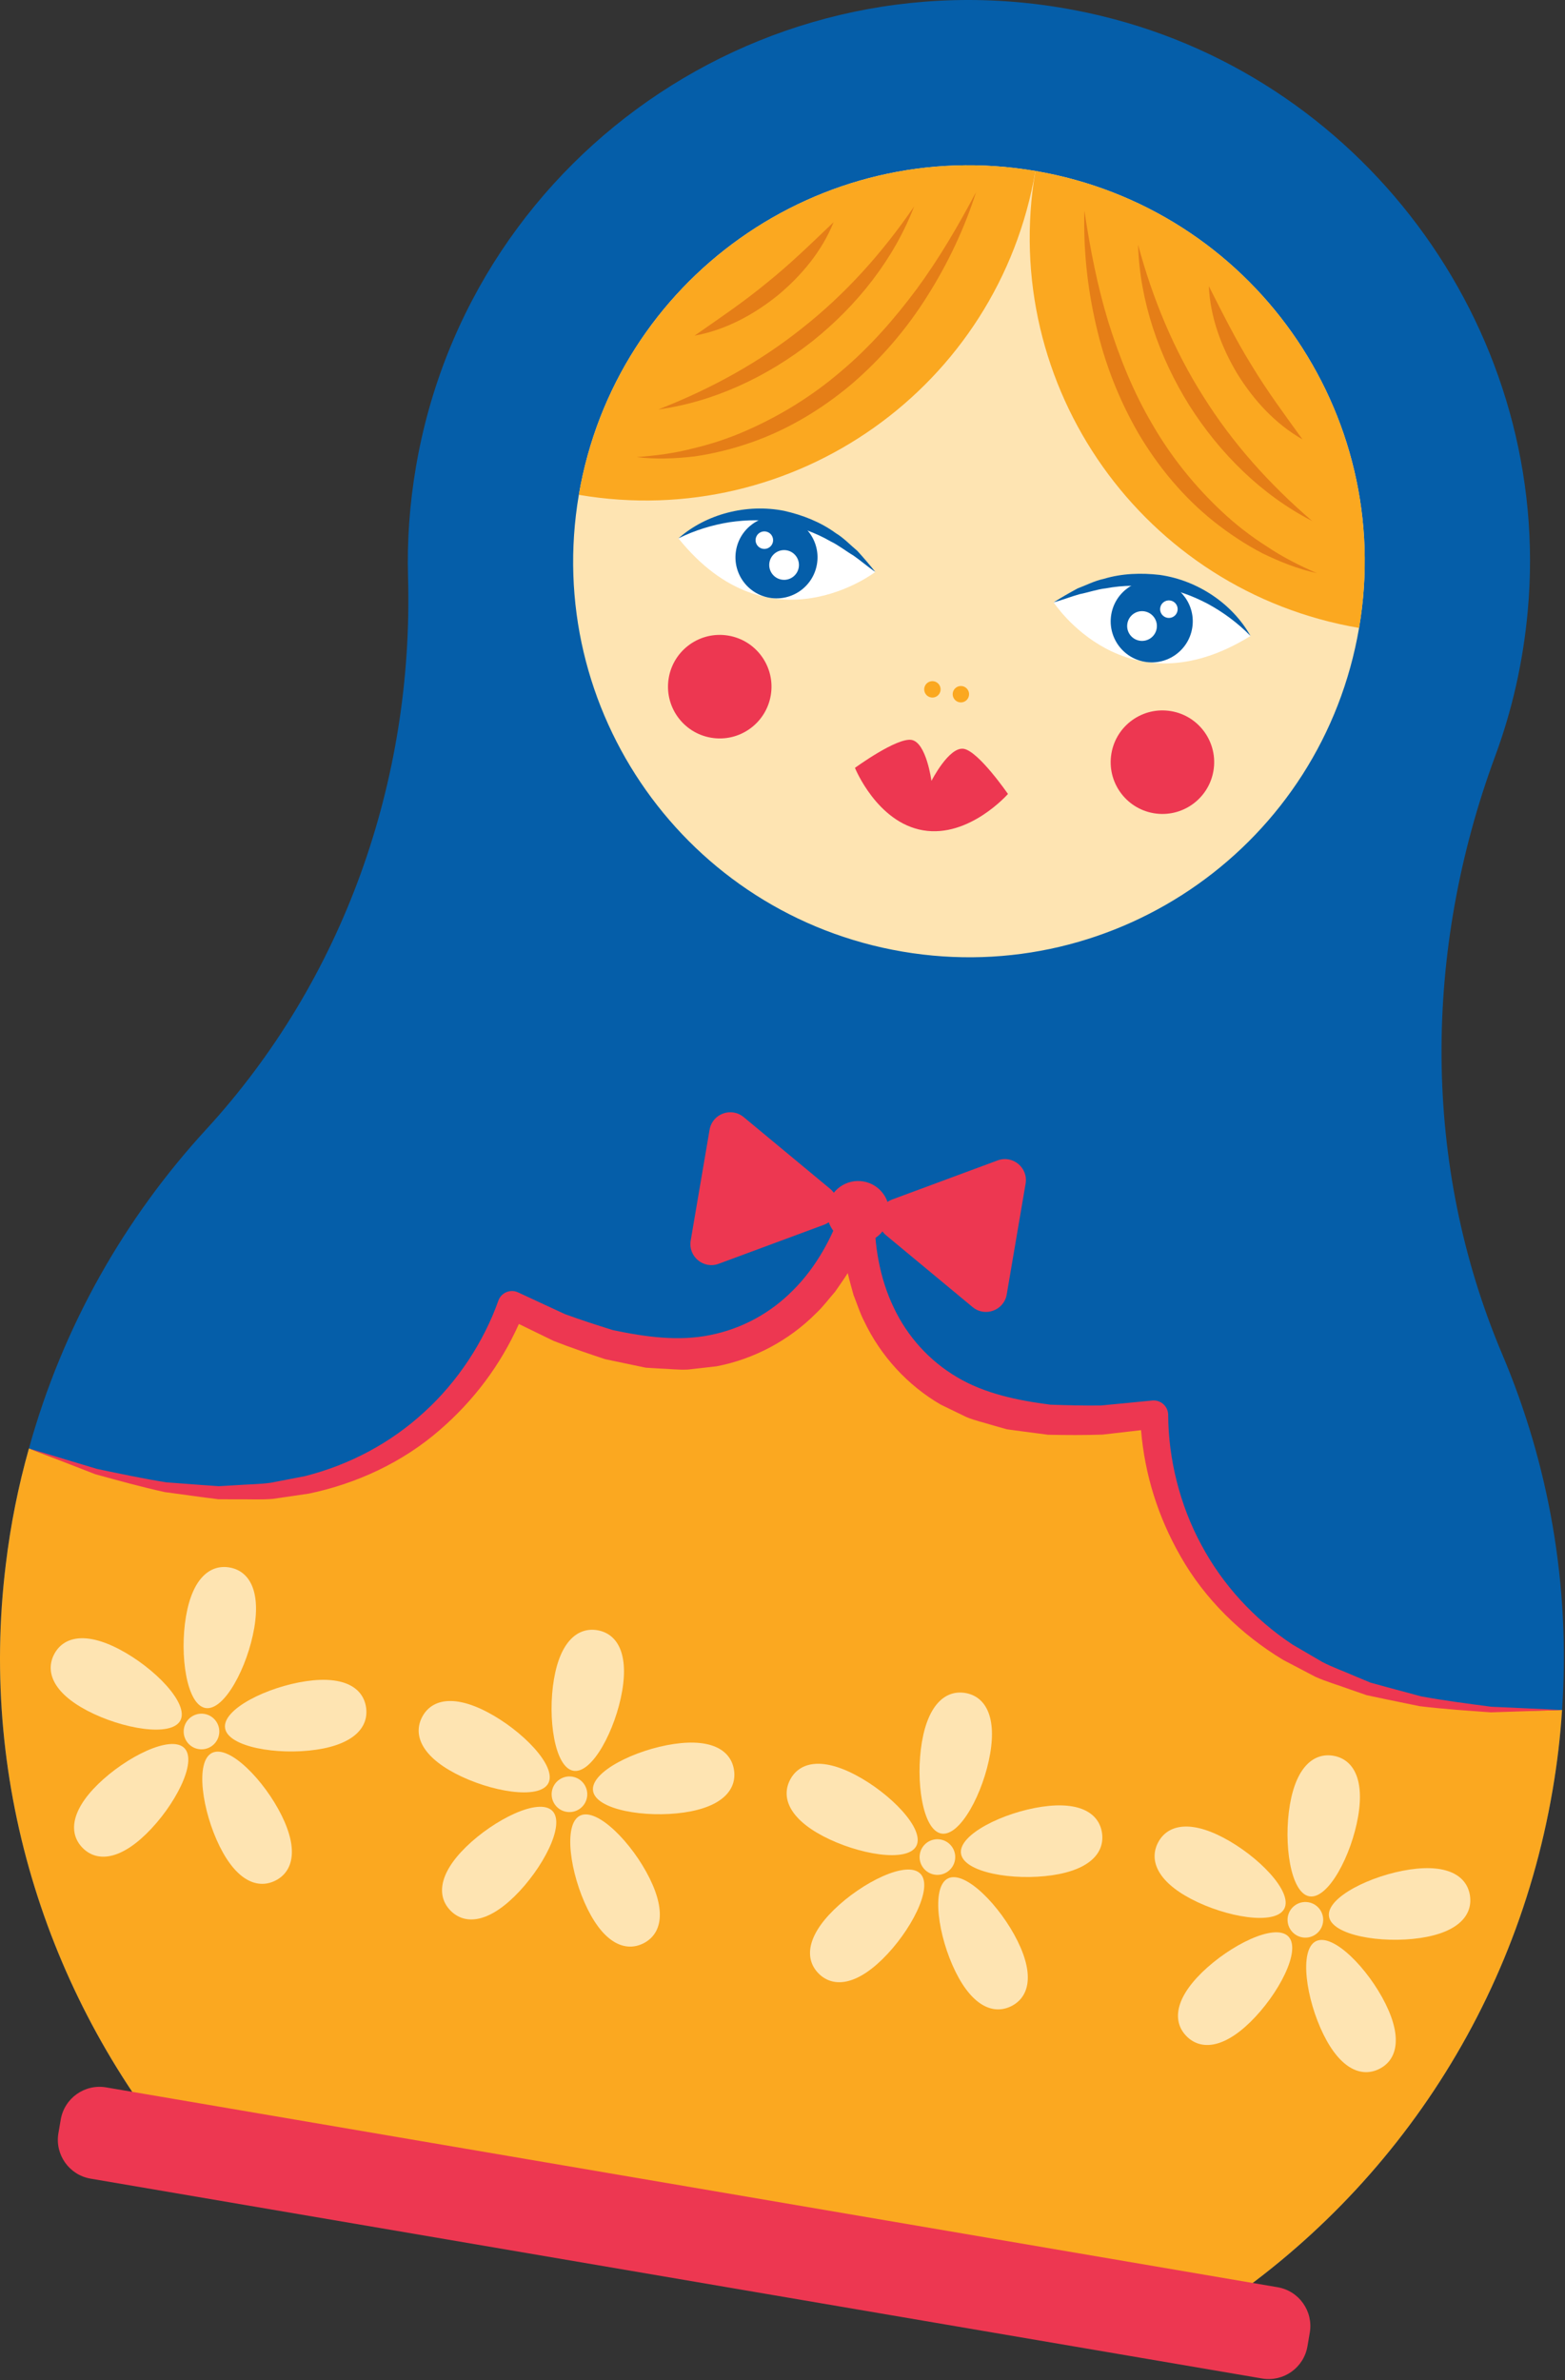 <?xml version="1.0" encoding="UTF-8"?> <svg xmlns="http://www.w3.org/2000/svg" width="200" height="304" viewBox="0 0 200 304" fill="none"><rect x="0" y="0" width="200" height="304" fill="#333333" stroke="none"/><g clip-path="url(#clip0_3730_438)"><path d="M198.419 228.635C193.263 258.872 175.032 283.585 150.524 297.991L23.821 276.387C6.365 255.754 -2.752 228.272 0.736 199.861C1.348 194.753 2.344 189.8 3.698 185.012C8.013 169.426 15.924 155.613 26.318 144.293C43.897 125.176 52.866 99.724 52.147 73.76C52.012 69.13 52.342 64.405 53.153 59.655C60.093 18.955 100.039 -7.826 140.84 2.058C175.065 10.348 198.457 43.02 195.235 78.088C194.641 84.598 193.216 90.814 191.066 96.606C181.904 121.423 181.673 148.666 191.992 173.015C197.917 187.01 200.709 202.473 199.625 218.418C199.412 221.805 199.004 225.203 198.419 228.635Z" fill="#055EA9"></path><path d="M113.581 155.49C113.213 157.653 111.16 159.106 108.999 158.738C106.836 158.37 105.383 156.317 105.751 154.156C106.119 151.993 108.172 150.54 110.333 150.908C112.496 151.276 113.951 153.329 113.581 155.49Z" fill="#ED3751"></path><path d="M106.089 151.854L95.04 142.69C93.449 141.37 91.026 142.268 90.68 144.306L88.268 158.456C87.921 160.493 89.909 162.143 91.846 161.424L105.307 156.438C107.244 155.719 107.679 153.174 106.089 151.854L95.04 142.69C93.449 141.37 91.026 142.268 90.68 144.306L88.268 158.456C87.921 160.493 89.909 162.143 91.846 161.424L105.307 156.438C107.244 155.719 107.679 153.174 106.089 151.854Z" fill="#ED3751"></path><path d="M114.027 153.208L127.488 148.222C129.425 147.505 131.415 149.153 131.066 151.19L128.654 165.34C128.307 167.377 125.885 168.274 124.294 166.956L113.245 157.792C111.655 156.472 112.09 153.927 114.027 153.208L127.488 148.222C129.425 147.505 131.415 149.153 131.066 151.19L128.654 165.34C128.307 167.377 125.885 168.274 124.294 166.956L113.245 157.792C111.655 156.472 112.09 153.927 114.027 153.208Z" fill="#ED3751"></path><path d="M198.419 228.635C193.263 258.872 175.032 283.586 150.524 297.991L23.821 276.388C6.365 255.754 -2.752 228.272 0.736 199.861C1.348 194.754 2.344 189.8 3.698 185.012C53.361 204.806 65.395 166.676 65.395 166.676C101.254 185.969 109.665 154.822 109.665 154.822C109.665 154.822 107.26 186.992 147.486 180.672C147.486 180.672 146.206 220.636 199.622 218.417C199.412 221.805 199.004 225.203 198.419 228.635Z" fill="#FBA820"></path><path d="M190.557 218.003C187.567 217.608 184.574 217.223 181.631 216.683L177.295 215.515L175.137 214.923L173.077 214.062C171.718 213.464 170.31 212.975 169.001 212.295L165.182 210.065C160.279 206.819 156.242 202.425 153.514 197.303C150.768 192.244 149.306 186.288 149.288 180.731L149.279 180.56C149.181 179.54 148.275 178.794 147.255 178.891L147.21 178.895L140.696 179.525C138.535 179.552 136.374 179.498 134.231 179.422C130.019 178.875 125.812 178.007 122.277 175.891C118.757 173.808 115.951 170.709 114.204 166.99C112.431 163.336 111.68 158.924 111.785 154.983C111.808 154.06 111.227 153.188 110.304 152.892C109.183 152.531 107.981 153.149 107.621 154.271C106.415 158.027 104.24 161.941 101.353 164.8C98.47 167.731 94.794 169.724 90.779 170.524C86.74 171.356 82.483 170.776 78.325 169.897C76.276 169.258 74.22 168.592 72.189 167.852L66.249 165.098L66.204 165.077L66.045 165.012C65.083 164.67 64.027 165.176 63.687 166.138C61.833 171.379 58.473 176.512 54.207 180.375C49.939 184.308 44.669 187.113 38.968 188.55L34.626 189.39C33.166 189.597 31.674 189.59 30.194 189.704L27.964 189.834L25.733 189.677L21.254 189.341C18.297 188.873 15.347 188.243 12.395 187.626L3.704 185.012L12.196 188.312C15.124 189.112 18.073 189.931 21.057 190.587L25.614 191.206L27.901 191.502L30.214 191.511C31.756 191.488 33.31 191.581 34.852 191.457L39.47 190.782C45.563 189.511 51.459 186.79 56.226 182.632C60.521 178.915 63.94 174.398 66.311 169.114L70.764 171.282C72.922 172.121 75.13 172.885 77.343 173.611L80.806 174.338L82.541 174.698L84.332 174.806C85.529 174.846 86.722 174.999 87.925 174.934L91.544 174.524C96.349 173.618 100.887 171.182 104.308 167.727C105.2 166.898 105.91 165.913 106.713 165.006C107.262 164.214 107.823 163.428 108.338 162.614C108.553 163.551 108.824 164.481 109.076 165.409C109.533 166.53 109.876 167.694 110.443 168.772C112.523 173.168 115.998 176.971 120.23 179.417L123.509 181.006C124.623 181.466 125.798 181.717 126.941 182.074L128.667 182.565L130.421 182.802L133.929 183.262C136.258 183.311 138.594 183.322 140.907 183.244L145.821 182.676C146.303 188.447 148.037 193.84 150.857 198.77C153.973 204.275 158.64 208.796 163.967 212.013L168.102 214.181C169.517 214.811 171.014 215.236 172.462 215.768L174.646 216.526L176.903 217.005L181.409 217.931C184.442 218.301 187.495 218.505 190.523 218.72L199.629 218.418L190.557 218.003Z" fill="#ED3751"></path><path d="M23.768 206.461C24.613 201.504 26.913 199.803 29.322 200.213C31.73 200.623 33.335 202.99 32.49 207.947C31.645 212.905 28.668 218.575 26.26 218.166C23.852 217.754 22.924 211.419 23.768 206.461Z" fill="#FEE4B2"></path><path d="M11.151 218.505C6.697 216.169 5.791 213.457 6.924 211.293C8.06 209.13 10.806 208.334 15.26 210.67C19.714 213.006 24.187 217.588 23.052 219.753C21.918 221.917 15.605 220.841 11.151 218.505Z" fill="#FEE4B2"></path><path d="M18.706 234.228C15.108 237.741 12.248 237.767 10.542 236.019C8.834 234.272 8.928 231.414 12.524 227.899C16.123 224.385 21.864 221.545 23.57 223.293C25.278 225.042 22.304 230.715 18.706 234.228Z" fill="#FEE4B2"></path><path d="M35.995 231.901C38.224 236.409 37.365 239.137 35.175 240.221C32.985 241.304 30.295 240.333 28.065 235.826C25.836 231.318 24.909 224.981 27.099 223.898C29.289 222.813 33.765 227.393 35.995 231.901Z" fill="#FEE4B2"></path><path d="M39.123 214.739C44.099 214.011 46.428 215.672 46.782 218.09C47.136 220.507 45.381 222.766 40.405 223.493C35.429 224.221 29.116 223.143 28.762 220.726C28.408 218.308 34.148 215.466 39.123 214.739Z" fill="#FEE4B2"></path><path d="M23.505 220.784C23.716 219.543 24.892 218.711 26.132 218.922C27.372 219.134 28.204 220.311 27.993 221.549C27.782 222.79 26.607 223.622 25.366 223.411C24.126 223.201 23.294 222.024 23.505 220.784Z" fill="#FEE4B2"></path><path d="M70.793 214.479C71.638 209.521 73.938 207.821 76.346 208.231C78.755 208.64 80.36 211.007 79.515 215.965C78.67 220.922 75.693 226.593 73.284 226.183C70.876 225.773 69.948 219.437 70.793 214.479Z" fill="#FEE4B2"></path><path d="M58.175 226.523C53.721 224.187 52.815 221.475 53.949 219.312C55.083 217.148 57.83 216.353 62.284 218.689C66.738 221.026 71.212 225.608 70.076 227.772C68.942 229.935 62.629 228.859 58.175 226.523Z" fill="#FEE4B2"></path><path d="M65.731 242.246C62.133 245.759 59.273 245.784 57.567 244.037C55.859 242.289 55.953 239.431 59.549 235.916C63.147 232.403 68.888 229.563 70.595 231.312C72.302 233.06 69.329 238.733 65.731 242.246Z" fill="#FEE4B2"></path><path d="M83.019 239.919C85.249 244.427 84.39 247.155 82.2 248.238C80.01 249.321 77.32 248.35 75.09 243.844C72.861 239.336 71.934 232.999 74.124 231.916C76.314 230.833 80.79 235.411 83.019 239.919Z" fill="#FEE4B2"></path><path d="M86.148 222.756C91.123 222.029 93.452 223.69 93.806 226.107C94.16 228.525 92.405 230.783 87.43 231.511C82.454 232.238 76.141 231.161 75.787 228.743C75.433 226.326 81.172 223.484 86.148 222.756Z" fill="#FEE4B2"></path><path d="M70.53 228.801C70.741 227.561 71.918 226.729 73.157 226.94C74.397 227.151 75.229 228.328 75.018 229.567C74.807 230.807 73.63 231.639 72.391 231.428C71.151 231.219 70.319 230.042 70.53 228.801Z" fill="#FEE4B2"></path><path d="M117.818 222.497C118.663 217.539 120.963 215.839 123.371 216.249C125.78 216.658 127.385 219.025 126.54 223.983C125.695 228.94 122.718 234.611 120.309 234.201C117.901 233.791 116.973 227.455 117.818 222.497Z" fill="#FEE4B2"></path><path d="M105.2 234.541C100.746 232.205 99.84 229.493 100.974 227.328C102.108 225.165 104.855 224.369 109.309 226.705C113.763 229.042 118.237 233.624 117.101 235.788C115.968 237.953 109.654 236.877 105.2 234.541Z" fill="#FEE4B2"></path><path d="M112.756 250.263C109.158 253.777 106.298 253.802 104.592 252.054C102.884 250.307 102.976 247.449 106.574 243.934C110.172 240.421 115.913 237.581 117.62 239.33C119.327 241.078 116.354 246.75 112.756 250.263Z" fill="#FEE4B2"></path><path d="M130.044 247.937C132.274 252.445 131.415 255.173 129.225 256.256C127.035 257.339 124.345 256.368 122.115 251.861C119.885 247.353 118.959 241.017 121.149 239.933C123.339 238.85 127.815 243.429 130.044 247.937Z" fill="#FEE4B2"></path><path d="M133.173 230.775C138.149 230.047 140.478 231.708 140.831 234.125C141.185 236.543 139.43 238.801 134.455 239.529C129.479 240.256 123.166 239.179 122.812 236.761C122.456 234.344 128.197 231.504 133.173 230.775Z" fill="#FEE4B2"></path><path d="M117.553 236.821C117.764 235.581 118.941 234.748 120.18 234.96C121.42 235.171 122.252 236.348 122.041 237.586C121.83 238.827 120.653 239.659 119.414 239.448C118.176 239.236 117.341 238.059 117.553 236.821Z" fill="#FEE4B2"></path><path d="M164.843 230.515C165.688 225.557 167.988 223.856 170.396 224.266C172.805 224.678 174.41 227.043 173.565 232C172.72 236.958 169.743 242.629 167.334 242.219C164.926 241.809 163.998 235.472 164.843 230.515Z" fill="#FEE4B2"></path><path d="M152.223 242.558C147.769 240.222 146.863 237.51 147.997 235.346C149.132 233.183 151.878 232.387 156.332 234.723C160.786 237.059 165.26 241.641 164.124 243.806C162.991 245.971 156.677 244.895 152.223 242.558Z" fill="#FEE4B2"></path><path d="M159.781 258.281C156.182 261.795 153.323 261.82 151.617 260.072C149.909 258.325 150.001 255.467 153.599 251.952C157.197 248.438 162.938 245.599 164.644 247.346C166.352 249.096 163.379 254.768 159.781 258.281Z" fill="#FEE4B2"></path><path d="M177.069 255.955C179.299 260.463 178.439 263.191 176.249 264.274C174.059 265.357 171.369 264.386 169.14 259.879C166.91 255.371 165.984 249.035 168.174 247.951C170.362 246.866 174.837 251.447 177.069 255.955Z" fill="#FEE4B2"></path><path d="M180.198 238.792C185.173 238.065 187.502 239.726 187.856 242.143C188.21 244.56 186.455 246.819 181.479 247.546C176.504 248.274 170.19 247.196 169.837 244.779C169.481 242.363 175.222 239.521 180.198 238.792Z" fill="#FEE4B2"></path><path d="M164.577 244.838C164.789 243.598 165.966 242.766 167.204 242.977C168.445 243.188 169.277 244.365 169.066 245.604C168.854 246.844 167.677 247.676 166.439 247.465C165.2 247.254 164.366 246.077 164.577 244.838Z" fill="#FEE4B2"></path><path d="M173.682 80.206C168.986 107.743 142.855 126.243 115.318 121.547C87.78 116.852 69.277 90.744 73.973 63.205C78.669 35.667 104.781 17.142 132.319 21.838C159.858 26.534 178.378 52.668 173.682 80.206Z" fill="#FEE4B2"></path><path d="M132.319 21.838C127.625 49.377 101.51 67.9 73.973 63.205C78.668 35.667 104.781 17.144 132.319 21.838Z" fill="#FBA820"></path><path d="M124.735 24.544C123.247 29.208 121.129 33.68 118.484 37.85C115.859 42.035 112.59 45.844 108.809 49.085C104.996 52.289 100.653 54.9 95.948 56.534C93.597 57.346 91.182 57.953 88.734 58.303C86.276 58.583 83.799 58.688 81.366 58.385C83.805 58.206 86.21 57.895 88.542 57.28C90.884 56.736 93.166 55.974 95.354 55.012C99.728 53.095 103.819 50.565 107.435 47.467C111.09 44.4 114.271 40.789 117.141 36.931C119.997 33.055 122.444 28.861 124.735 24.544Z" fill="#E57E17"></path><path d="M116.82 26.373C114.229 33.116 109.523 39.032 103.834 43.575C98.118 48.083 91.284 51.32 84.126 52.302C90.828 49.69 97.024 46.294 102.516 41.912C108.037 37.566 112.756 32.306 116.82 26.373Z" fill="#E57E17"></path><path d="M106.531 28.377C105.049 32.069 102.426 35.213 99.373 37.744C96.282 40.23 92.673 42.167 88.757 42.873C92.007 40.614 95.114 38.513 98.031 36.099C100.985 33.73 103.67 31.109 106.531 28.377Z" fill="#E57E17"></path><path d="M173.682 80.206C146.145 75.51 127.623 49.375 132.319 21.838C159.858 26.534 178.378 52.668 173.682 80.206Z" fill="#FBA820"></path><path d="M138.578 26.905C139.31 31.736 140.228 36.505 141.637 41.11C143.068 45.701 144.872 50.162 147.304 54.268C149.689 58.389 152.711 62.132 156.202 65.391C157.948 67.023 159.849 68.498 161.879 69.787C163.875 71.139 166.042 72.229 168.284 73.206C165.888 72.686 163.587 71.767 161.36 70.688C159.165 69.547 157.087 68.171 155.139 66.627C151.241 63.527 148.008 59.624 145.473 55.338C142.982 51.027 141.158 46.349 140.068 41.531C138.954 36.718 138.438 31.796 138.578 26.905Z" fill="#E57E17"></path><path d="M145.441 31.252C147.309 38.198 150.019 44.724 153.787 50.655C157.517 56.609 162.236 61.866 167.694 66.551C161.265 63.253 155.892 57.934 151.992 51.787C148.131 45.614 145.65 38.474 145.441 31.252Z" fill="#E57E17"></path><path d="M154.484 36.553C156.28 40.079 157.943 43.443 159.945 46.656C161.898 49.9 164.133 52.912 166.45 56.12C162.989 54.156 160.227 51.133 158.134 47.763C156.092 44.361 154.661 40.527 154.484 36.553Z" fill="#E57E17"></path><path d="M98.499 88.821C97.885 92.421 94.469 94.842 90.869 94.228C87.269 93.615 84.848 90.199 85.462 86.597C86.076 82.997 89.492 80.576 93.092 81.19C96.692 81.804 99.113 85.221 98.499 88.821Z" fill="#ED3751"></path><path d="M123.171 95.65C121.277 95.326 119.035 99.748 119.035 99.748C119.035 99.748 118.385 94.833 116.491 94.51C114.597 94.187 109.259 98.081 109.259 98.081C109.259 98.081 112.066 105.05 117.961 106.056C123.855 107.061 128.813 101.416 128.813 101.416C128.813 101.416 125.065 95.973 123.171 95.65Z" fill="#ED3751"></path><path d="M86.701 68.767C86.701 68.767 99.095 59.549 111.857 73.057C111.857 73.057 98.463 83.382 86.701 68.767Z" fill="white"></path><path d="M86.701 68.767C90.237 65.649 95.406 64.308 100.196 65.247C102.563 65.779 104.866 66.68 106.809 68.099C107.836 68.72 108.661 69.61 109.566 70.365C110.364 71.244 111.138 72.136 111.859 73.057C110.878 72.385 110.012 71.621 109.066 70.962C108.071 70.376 107.181 69.648 106.157 69.155C104.191 68.02 102.061 67.278 99.896 66.808C97.719 66.332 95.462 66.38 93.238 66.7C91.014 67.057 88.802 67.727 86.701 68.767Z" fill="#055EA9"></path><path d="M104.402 72.069C103.915 74.925 101.207 76.844 98.351 76.356C95.495 75.869 93.576 73.161 94.063 70.305C94.55 67.449 97.258 65.53 100.115 66.017C102.969 66.503 104.888 69.213 104.402 72.069Z" fill="#055EA9"></path><path d="M102.075 72.484C101.898 73.518 100.918 74.213 99.884 74.037C98.849 73.86 98.154 72.879 98.331 71.845C98.508 70.81 99.488 70.115 100.523 70.292C101.555 70.467 102.25 71.449 102.075 72.484Z" fill="white"></path><path d="M98.784 69.183C98.679 69.794 98.102 70.204 97.492 70.101C96.881 69.996 96.472 69.418 96.574 68.808C96.679 68.198 97.257 67.788 97.867 67.891C98.477 67.994 98.887 68.573 98.784 69.183Z" fill="white"></path><path d="M142.034 96.243C141.42 99.843 143.841 103.259 147.441 103.873C151.041 104.486 154.456 102.065 155.072 98.465C155.686 94.865 153.265 91.45 149.665 90.836C146.063 90.222 142.647 92.643 142.034 96.243Z" fill="#ED3751"></path><path d="M159.809 81.231C159.809 81.231 151.171 68.427 134.653 76.942C134.653 76.942 143.87 91.123 159.809 81.231Z" fill="white"></path><path d="M159.809 81.231C157.506 77.119 153.074 74.138 148.244 73.438C145.834 73.156 143.362 73.241 141.059 73.938C139.885 74.183 138.811 74.75 137.708 75.162C136.665 75.729 135.637 76.312 134.653 76.942C135.8 76.633 136.872 76.2 137.982 75.891C139.116 75.667 140.196 75.275 141.326 75.149C143.556 74.73 145.812 74.734 148.011 75.01C150.223 75.283 152.337 76.075 154.328 77.115C156.307 78.191 158.172 79.556 159.809 81.231Z" fill="#055EA9"></path><path d="M142.016 78.482C141.528 81.336 143.449 84.046 146.304 84.533C149.16 85.021 151.868 83.1 152.355 80.245C152.843 77.389 150.922 74.681 148.067 74.194C145.211 73.706 142.503 75.626 142.016 78.482Z" fill="#055EA9"></path><path d="M144.074 79.644C143.897 80.679 144.594 81.659 145.626 81.836C146.661 82.013 147.643 81.318 147.818 80.283C147.995 79.249 147.298 78.268 146.266 78.091C145.231 77.915 144.249 78.61 144.074 79.644Z" fill="white"></path><path d="M148.273 77.622C148.168 78.232 148.58 78.812 149.19 78.915C149.8 79.019 150.38 78.608 150.483 77.997C150.588 77.387 150.176 76.808 149.566 76.705C148.956 76.6 148.376 77.012 148.273 77.622Z" fill="white"></path><path d="M120.19 88.229C120.093 88.8 119.551 89.184 118.981 89.087C118.41 88.989 118.026 88.448 118.123 87.877C118.221 87.307 118.762 86.922 119.333 87.019C119.903 87.117 120.288 87.659 120.19 88.229Z" fill="#FBA820"></path><path d="M121.763 88.496C121.665 89.067 122.05 89.608 122.62 89.706C123.191 89.803 123.733 89.419 123.83 88.848C123.928 88.278 123.543 87.736 122.973 87.639C122.402 87.543 121.86 87.926 121.763 88.496Z" fill="#FBA820"></path><path d="M161.283 303.807L11.577 278.281C8.84 277.814 6.998 275.216 7.464 272.479L7.762 270.737C8.23 267.998 10.828 266.158 13.565 266.624L163.272 292.15C166.011 292.616 167.851 295.216 167.385 297.953L167.087 299.695C166.619 302.434 164.021 304.275 161.283 303.807Z" fill="#ED3751"></path></g><defs><clipPath id="clip0_3730_438"><rect width="200" height="304" fill="white"></rect></clipPath></defs></svg> 
